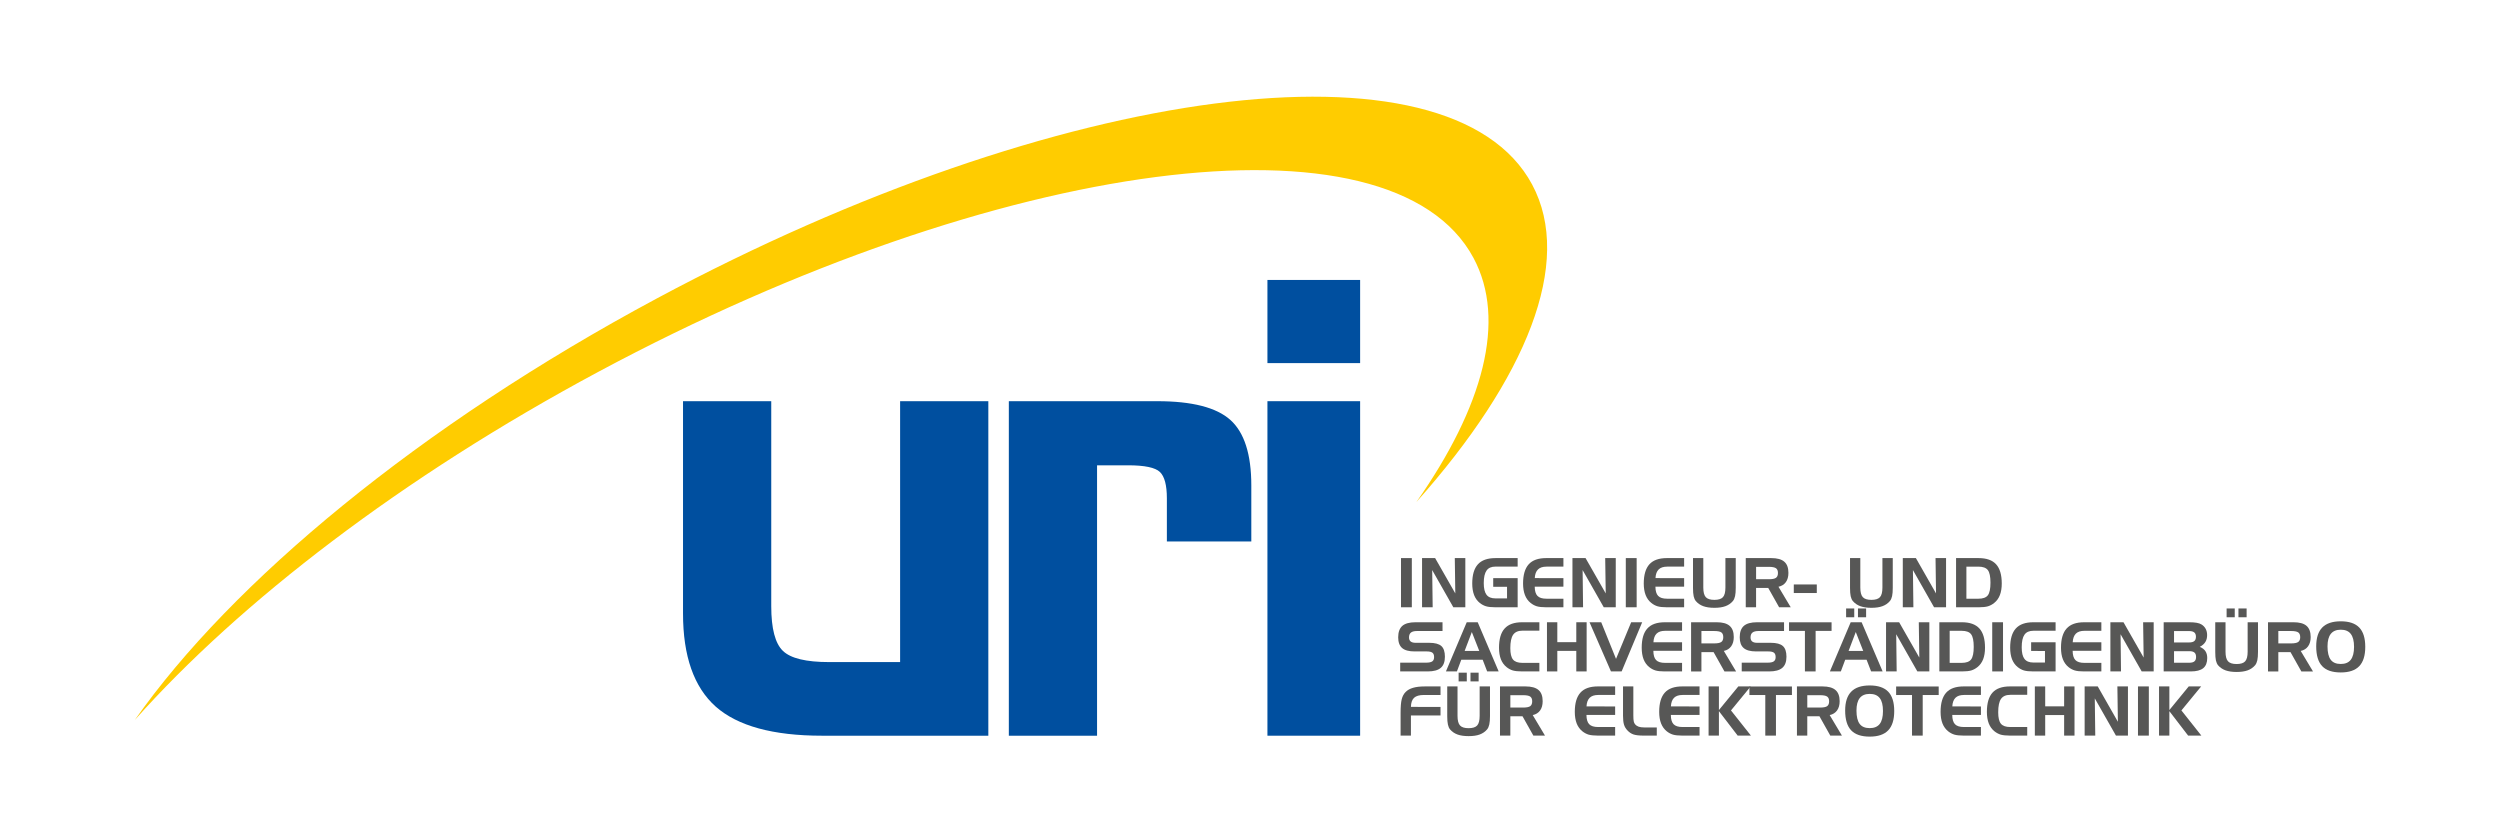 <?xml version="1.0" encoding="UTF-8"?>
<svg xmlns="http://www.w3.org/2000/svg" xmlns:xlink="http://www.w3.org/1999/xlink" version="1.1" id="Ebene_1" x="0px" y="0px" width="300px" height="100px" viewBox="0 0 300 100" xml:space="preserve">
<g>
	<g>
		<defs>
			<rect id="SVGID_1_" x="6.438" y="-51.509" width="287.123" height="203.018"></rect>
		</defs>
		<clipPath id="SVGID_2_">
			<use xlink:href="#SVGID_1_" overflow="visible"></use>
		</clipPath>
		<g clip-path="url(#SVGID_2_)">
			<defs>
				<rect id="SVGID_3_" x="6.438" y="-51.755" width="287.161" height="203.264"></rect>
			</defs>
			<clipPath id="SVGID_4_">
				<use xlink:href="#SVGID_3_" overflow="visible"></use>
			</clipPath>
			<path clip-path="url(#SVGID_4_)" fill-rule="evenodd" clip-rule="evenodd" fill="#FFCC00" d="M78.83,35.808     C127.021,9.974,174.053,3.854,183.854,22.14c5.013,9.35-0.685,23.276-13.889,38.106c8.029-11.435,10.858-21.825,6.854-29.295     c-9.803-18.285-56.832-12.165-105.021,13.67C48.252,57.244,28.783,72.239,16.167,86.409     C27.794,69.848,50.325,51.087,78.83,35.808"></path>
			<path clip-path="url(#SVGID_4_)" fill="#004F9F" d="M118.6,88.285H98.644c-5.879,0-10.131-1.169-12.759-3.492     c-2.615-2.334-3.923-6.052-3.923-11.183V48.143H92.55v24.603c0,2.678,0.471,4.47,1.396,5.356c0.928,0.903,2.78,1.348,5.562,1.348     h8.505V48.143H118.6V88.285z"></path>
			<path clip-path="url(#SVGID_4_)" fill="#004F9F" d="M121.06,48.143h17.812c4.175,0,7.095,0.75,8.771,2.248     c1.675,1.498,2.515,4.126,2.515,7.87v6.715h-10.133v-5.181c0-1.574-0.278-2.625-0.837-3.159c-0.56-0.533-1.829-0.799-3.822-0.799     h-3.718v32.448H121.06V48.143z"></path>
			<path clip-path="url(#SVGID_4_)" fill="#004F9F" d="M163.215,88.285h-11.123V48.143h11.123V88.285z M163.215,43.573h-11.123     v-9.979h11.123V43.573z"></path>
			<rect x="168.12" y="66.971" clip-path="url(#SVGID_4_)" fill="#575756" width="1.299" height="5.902"></rect>
			<polygon clip-path="url(#SVGID_4_)" fill="#575756" points="170.646,66.971 172.216,66.971 174.636,71.21 174.575,66.971      175.84,66.971 175.84,72.873 174.4,72.873 171.863,68.408 171.921,72.873 170.646,72.873    "></polygon>
			<path clip-path="url(#SVGID_4_)" fill="#575756" d="M179.186,70.415v-1.043h2.933v3.501h-2.668c-0.493,0-0.871-0.04-1.134-0.123     c-0.264-0.081-0.51-0.211-0.74-0.397c-0.302-0.238-0.528-0.55-0.682-0.939c-0.149-0.388-0.226-0.849-0.226-1.388     c0-1.042,0.226-1.811,0.679-2.309s1.153-0.746,2.103-0.746h2.668v1.021h-2.668c-0.488,0-0.844,0.156-1.063,0.473     c-0.223,0.316-0.337,0.819-0.337,1.507c0,0.645,0.114,1.11,0.333,1.399c0.222,0.291,0.576,0.435,1.067,0.435h1.394v-1.39H179.186     z"></path>
			<path clip-path="url(#SVGID_4_)" fill="#575756" d="M185.573,67.997c-0.451,0-0.789,0.112-1.018,0.34     c-0.229,0.225-0.358,0.57-0.382,1.035l3.437,0.002v1.024h-3.444c0.006,0.513,0.113,0.883,0.329,1.109     c0.217,0.226,0.573,0.338,1.078,0.338h2.037v1.027h-2.098c-0.462,0-0.829-0.04-1.092-0.117c-0.263-0.082-0.512-0.213-0.747-0.403     c-0.301-0.238-0.525-0.55-0.677-0.939c-0.152-0.388-0.228-0.849-0.228-1.388c0-1.042,0.228-1.813,0.679-2.311     c0.45-0.496,1.151-0.744,2.101-0.744h2.062v1.026H185.573z"></path>
			<polygon clip-path="url(#SVGID_4_)" fill="#575756" points="188.694,66.971 190.267,66.971 192.687,71.21 192.624,66.971      193.891,66.971 193.891,72.873 192.451,72.873 189.914,68.408 189.969,72.873 188.694,72.873    "></polygon>
			<rect x="195.096" y="66.971" clip-path="url(#SVGID_4_)" fill="#575756" width="1.302" height="5.902"></rect>
			<path clip-path="url(#SVGID_4_)" fill="#575756" d="M200.054,67.997c-0.447,0-0.789,0.112-1.017,0.34     c-0.229,0.225-0.355,0.57-0.378,1.035l3.436,0.002v1.024h-3.444c0.003,0.513,0.111,0.883,0.326,1.109     c0.215,0.226,0.574,0.338,1.077,0.338h2.041v1.027h-2.098c-0.466,0-0.828-0.04-1.092-0.117c-0.267-0.082-0.515-0.213-0.746-0.403     c-0.302-0.238-0.527-0.55-0.68-0.939c-0.151-0.388-0.228-0.849-0.228-1.388c0-1.042,0.228-1.813,0.679-2.311     c0.451-0.496,1.153-0.744,2.102-0.744h2.063v1.026H200.054z"></path>
			<path clip-path="url(#SVGID_4_)" fill="#575756" d="M204.396,66.971v3.531c0,0.552,0.1,0.937,0.297,1.155     c0.2,0.218,0.545,0.327,1.031,0.327c0.489,0,0.829-0.108,1.027-0.323c0.2-0.22,0.299-0.603,0.299-1.159v-3.531h1.239v3.564     c0,0.418-0.026,0.751-0.08,0.999c-0.055,0.251-0.144,0.447-0.263,0.592c-0.237,0.278-0.532,0.484-0.889,0.614     c-0.358,0.133-0.803,0.198-1.331,0.198c-0.531,0-0.976-0.065-1.336-0.198c-0.359-0.13-0.656-0.336-0.892-0.614     c-0.118-0.142-0.203-0.334-0.258-0.575c-0.054-0.24-0.08-0.576-0.08-1.016v-3.564H204.396z"></path>
			<path clip-path="url(#SVGID_4_)" fill="#575756" d="M209.491,66.971h3.057c0.713,0,1.234,0.143,1.563,0.431     c0.335,0.287,0.499,0.733,0.499,1.347c0,0.449-0.102,0.82-0.307,1.108c-0.205,0.286-0.5,0.47-0.886,0.554l1.472,2.463h-1.394     l-1.305-2.318h-1.461v2.318h-1.239V66.971z M212.254,68.021h-1.523v1.487h1.523c0.412,0,0.699-0.054,0.858-0.167     c0.159-0.111,0.242-0.304,0.242-0.579c0-0.271-0.077-0.463-0.234-0.572C212.964,68.08,212.675,68.021,212.254,68.021z"></path>
			<rect x="215.254" y="70.135" clip-path="url(#SVGID_4_)" fill="#575756" width="2.761" height="1.028"></rect>
			<path clip-path="url(#SVGID_4_)" fill="#575756" d="M223.238,66.971v3.531c0,0.552,0.098,0.937,0.298,1.155     c0.2,0.218,0.542,0.327,1.032,0.327c0.485,0,0.828-0.108,1.025-0.323c0.2-0.22,0.297-0.603,0.297-1.159v-3.531h1.241v3.564     c0,0.418-0.025,0.751-0.079,0.999c-0.056,0.251-0.145,0.447-0.265,0.592c-0.235,0.278-0.533,0.484-0.89,0.614     c-0.355,0.133-0.802,0.198-1.328,0.198c-0.529,0-0.975-0.065-1.337-0.198c-0.358-0.13-0.655-0.336-0.891-0.614     c-0.119-0.142-0.203-0.334-0.259-0.575c-0.053-0.24-0.079-0.576-0.079-1.016v-3.564H223.238z"></path>
			<polygon clip-path="url(#SVGID_4_)" fill="#575756" points="228.335,66.971 229.907,66.971 232.323,71.21 232.264,66.971      233.527,66.971 233.527,72.873 232.088,72.873 229.551,68.408 229.607,72.873 228.335,72.873    "></polygon>
			<path clip-path="url(#SVGID_4_)" fill="#575756" d="M234.728,66.971h2.699c0.954,0,1.653,0.248,2.105,0.744     c0.453,0.497,0.679,1.269,0.679,2.311c0,0.539-0.078,1-0.226,1.388c-0.151,0.39-0.379,0.701-0.682,0.939     c-0.232,0.19-0.48,0.321-0.748,0.403c-0.264,0.077-0.629,0.117-1.089,0.117h-2.739V66.971z M237.406,67.997h-1.438v3.849h1.438     c0.547,0,0.925-0.137,1.137-0.413c0.208-0.277,0.313-0.781,0.313-1.512c0-0.726-0.104-1.229-0.313-1.508     C238.331,68.135,237.953,67.997,237.406,67.997z"></path>
			<path clip-path="url(#SVGID_4_)" fill="#575756" d="M173.103,75.722h-3.065c-0.329,0-0.571,0.061-0.725,0.186     c-0.154,0.125-0.231,0.319-0.231,0.588c0,0.211,0.066,0.375,0.197,0.48c0.13,0.106,0.327,0.161,0.587,0.161h1.642     c0.678,0,1.163,0.128,1.453,0.386c0.286,0.255,0.429,0.684,0.429,1.283c0,0.608-0.165,1.055-0.497,1.338     c-0.331,0.286-0.854,0.428-1.567,0.428h-3.303v-1.051h3.106c0.352,0,0.601-0.053,0.746-0.156c0.144-0.101,0.217-0.271,0.217-0.51     c0-0.247-0.066-0.423-0.198-0.527c-0.134-0.103-0.358-0.156-0.681-0.156h-1.464c-0.68,0-1.179-0.135-1.492-0.407     c-0.314-0.271-0.474-0.699-0.474-1.286c0-0.627,0.168-1.083,0.498-1.374c0.33-0.287,0.855-0.434,1.576-0.434h3.246V75.722z"></path>
			<path clip-path="url(#SVGID_4_)" fill="#575756" d="M176.008,74.67h1.317l2.515,5.901h-1.381l-0.539-1.404h-2.566l-0.525,1.404     h-1.318L176.008,74.67z M176.619,75.843l-0.863,2.272h1.757L176.619,75.843z"></path>
			<path clip-path="url(#SVGID_4_)" fill="#575756" d="M182.688,75.681c-0.515,0-0.884,0.164-1.11,0.488     c-0.226,0.327-0.34,0.866-0.34,1.608c0,0.65,0.108,1.104,0.326,1.37c0.217,0.263,0.59,0.397,1.124,0.397h2.037v1.026h-2.099     c-0.462,0-0.823-0.039-1.092-0.116c-0.264-0.082-0.511-0.213-0.745-0.401c-0.302-0.241-0.528-0.555-0.682-0.939     c-0.149-0.39-0.225-0.851-0.225-1.389c0-1.043,0.225-1.816,0.679-2.31c0.451-0.499,1.151-0.746,2.101-0.746h2.063v1.011H182.688z     "></path>
			<polygon clip-path="url(#SVGID_4_)" fill="#575756" points="186.878,74.67 186.878,77.06 189.155,77.06 189.155,74.67      190.396,74.67 190.396,80.571 189.155,80.571 189.155,78.106 186.878,78.106 186.878,80.571 185.636,80.571 185.636,74.67    "></polygon>
			<polygon clip-path="url(#SVGID_4_)" fill="#575756" points="193.314,80.571 190.742,74.67 192.147,74.67 193.923,79.066      195.74,74.67 197.062,74.67 194.596,80.571    "></polygon>
			<path clip-path="url(#SVGID_4_)" fill="#575756" d="M199.807,75.698c-0.447,0-0.788,0.111-1.016,0.336     c-0.229,0.226-0.355,0.57-0.379,1.035l3.436,0.005V78.1h-3.445c0.004,0.512,0.112,0.882,0.328,1.108     c0.215,0.224,0.574,0.337,1.076,0.337h2.041v1.026h-2.101c-0.46,0-0.826-0.039-1.088-0.116c-0.268-0.082-0.515-0.213-0.747-0.401     c-0.303-0.241-0.53-0.555-0.681-0.939c-0.15-0.39-0.226-0.851-0.226-1.389c0-1.043,0.226-1.816,0.679-2.31     c0.448-0.499,1.151-0.746,2.101-0.746h2.063v1.028H199.807z"></path>
			<path clip-path="url(#SVGID_4_)" fill="#575756" d="M202.932,74.67h3.057c0.713,0,1.234,0.142,1.563,0.429     c0.335,0.288,0.5,0.735,0.5,1.347c0,0.455-0.103,0.822-0.308,1.108c-0.205,0.288-0.5,0.475-0.886,0.558l1.472,2.46h-1.396     l-1.303-2.316h-1.461v2.316h-1.239V74.67z M205.694,75.722h-1.523v1.487h1.523c0.412,0,0.699-0.056,0.858-0.169     c0.159-0.109,0.24-0.304,0.24-0.577c0-0.27-0.077-0.464-0.234-0.576C206.404,75.779,206.116,75.722,205.694,75.722z"></path>
			<path clip-path="url(#SVGID_4_)" fill="#575756" d="M214.085,75.722h-3.065c-0.33,0-0.569,0.061-0.724,0.186     s-0.23,0.319-0.23,0.588c0,0.211,0.065,0.375,0.195,0.48c0.133,0.106,0.328,0.161,0.586,0.161h1.643     c0.68,0,1.165,0.128,1.452,0.386c0.288,0.255,0.433,0.684,0.433,1.283c0,0.608-0.168,1.055-0.5,1.338     c-0.333,0.286-0.854,0.428-1.566,0.428h-3.302v-1.051h3.104c0.354,0,0.603-0.053,0.744-0.156c0.146-0.101,0.221-0.271,0.221-0.51     c0-0.247-0.064-0.423-0.197-0.527c-0.135-0.103-0.36-0.156-0.682-0.156h-1.466c-0.681,0-1.175-0.135-1.49-0.407     c-0.316-0.271-0.473-0.699-0.473-1.286c0-0.627,0.165-1.083,0.496-1.374c0.33-0.287,0.855-0.434,1.577-0.434h3.244V75.722z"></path>
			<polygon clip-path="url(#SVGID_4_)" fill="#575756" points="216.59,75.708 214.685,75.708 214.685,74.676 219.788,74.676      219.788,75.708 217.874,75.708 217.874,80.571 216.59,80.571    "></polygon>
			<path clip-path="url(#SVGID_4_)" fill="#575756" d="M221.533,73.018h0.977v1.053h-0.977V73.018z M222.956,73.018h0.978v1.053     h-0.978V73.018z M222.084,74.67h1.312l2.52,5.901h-1.382l-0.544-1.404h-2.563l-0.526,1.404h-1.314L222.084,74.67z      M222.693,75.843l-0.864,2.272h1.759L222.693,75.843z"></path>
			<polygon clip-path="url(#SVGID_4_)" fill="#575756" points="226.325,74.67 227.897,74.67 230.317,78.909 230.255,74.67      231.521,74.67 231.521,80.571 230.082,80.571 227.546,76.107 227.6,80.571 226.325,80.571    "></polygon>
			<path clip-path="url(#SVGID_4_)" fill="#575756" d="M232.721,74.67h2.703c0.948,0,1.649,0.247,2.101,0.746     c0.453,0.493,0.677,1.267,0.677,2.31c0,0.538-0.075,0.999-0.224,1.389c-0.153,0.385-0.381,0.698-0.683,0.939     c-0.233,0.188-0.48,0.319-0.745,0.401c-0.265,0.077-0.63,0.116-1.091,0.116h-2.738V74.67z M235.399,75.698h-1.439v3.847h1.439     c0.546,0,0.926-0.139,1.134-0.413c0.21-0.277,0.314-0.78,0.314-1.509c0-0.731-0.104-1.233-0.314-1.511     C236.325,75.834,235.945,75.698,235.399,75.698z"></path>
			<rect x="239.067" y="74.67" clip-path="url(#SVGID_4_)" fill="#575756" width="1.295" height="5.901"></rect>
			<path clip-path="url(#SVGID_4_)" fill="#575756" d="M243.736,78.115v-1.046h2.935v3.502h-2.668c-0.494,0-0.87-0.039-1.135-0.118     c-0.264-0.082-0.51-0.214-0.739-0.399c-0.304-0.241-0.529-0.555-0.683-0.939c-0.149-0.39-0.226-0.851-0.226-1.389     c0-1.04,0.226-1.81,0.679-2.31c0.454-0.499,1.152-0.746,2.104-0.746h2.668v1.021h-2.668c-0.486,0-0.845,0.155-1.067,0.473     c-0.221,0.316-0.331,0.819-0.331,1.508c0,0.642,0.11,1.111,0.331,1.397c0.223,0.291,0.575,0.435,1.067,0.435h1.393v-1.388     H243.736z"></path>
			<path clip-path="url(#SVGID_4_)" fill="#575756" d="M250.125,75.698c-0.451,0-0.789,0.111-1.019,0.336     c-0.226,0.226-0.355,0.57-0.381,1.035l3.438,0.005V78.1h-3.446c0.005,0.512,0.113,0.882,0.33,1.108     c0.216,0.224,0.572,0.337,1.077,0.337h2.039v1.026h-2.1c-0.464,0-0.828-0.039-1.09-0.116c-0.264-0.082-0.516-0.213-0.748-0.401     c-0.3-0.241-0.526-0.555-0.679-0.939c-0.153-0.39-0.227-0.851-0.227-1.389c0-1.043,0.227-1.816,0.679-2.31     c0.45-0.499,1.15-0.746,2.1-0.746h2.064v1.028H250.125z"></path>
			<polygon clip-path="url(#SVGID_4_)" fill="#575756" points="253.246,74.67 254.818,74.67 257.238,78.909 257.175,74.67      258.442,74.67 258.442,80.571 257.003,80.571 254.468,76.107 254.521,80.571 253.246,80.571    "></polygon>
			<path clip-path="url(#SVGID_4_)" fill="#575756" d="M262.89,80.571h-3.249V74.67h3.03c0.387,0,0.697,0.022,0.934,0.065     c0.241,0.041,0.434,0.111,0.582,0.205c0.216,0.135,0.383,0.312,0.497,0.529c0.112,0.216,0.17,0.46,0.17,0.736     c0,0.332-0.069,0.611-0.214,0.838c-0.143,0.228-0.365,0.423-0.667,0.579c0.309,0.125,0.529,0.3,0.676,0.519     c0.147,0.218,0.219,0.49,0.219,0.822c0,0.547-0.16,0.957-0.481,1.218C264.067,80.442,263.567,80.571,262.89,80.571      M262.72,79.528c0.28,0,0.486-0.057,0.615-0.169c0.13-0.109,0.194-0.282,0.194-0.522s-0.064-0.418-0.194-0.529     c-0.131-0.112-0.335-0.167-0.615-0.167h-1.836v1.388H262.72z M260.884,75.729v1.365h1.814c0.28,0,0.485-0.055,0.618-0.165     c0.13-0.112,0.197-0.284,0.197-0.518c0-0.234-0.067-0.409-0.197-0.517c-0.133-0.11-0.338-0.166-0.618-0.166H260.884z"></path>
			<path clip-path="url(#SVGID_4_)" fill="#575756" d="M267.193,73.018h0.976v1.053h-0.976V73.018z M268.614,73.018h0.98v1.053     h-0.98V73.018z M267.063,74.67v3.535c0,0.547,0.1,0.933,0.299,1.15c0.2,0.219,0.543,0.329,1.032,0.329     c0.486,0,0.829-0.11,1.025-0.325c0.198-0.22,0.298-0.602,0.298-1.154V74.67h1.242v3.564c0,0.417-0.027,0.752-0.081,0.999     c-0.056,0.251-0.144,0.447-0.266,0.596c-0.236,0.275-0.531,0.479-0.89,0.612c-0.354,0.13-0.8,0.196-1.329,0.196     c-0.53,0-0.972-0.066-1.335-0.196c-0.36-0.133-0.655-0.337-0.894-0.612c-0.116-0.145-0.201-0.337-0.256-0.579     c-0.051-0.239-0.078-0.579-0.078-1.016V74.67H267.063z"></path>
			<path clip-path="url(#SVGID_4_)" fill="#575756" d="M272.16,74.67h3.058c0.713,0,1.231,0.142,1.563,0.429     c0.332,0.288,0.5,0.735,0.5,1.347c0,0.455-0.104,0.822-0.309,1.108c-0.205,0.288-0.5,0.475-0.887,0.558l1.473,2.46h-1.396     l-1.301-2.316h-1.462v2.316h-1.239V74.67z M274.923,75.722h-1.523v1.487h1.523c0.411,0,0.697-0.056,0.859-0.169     c0.159-0.109,0.243-0.304,0.243-0.577c0-0.27-0.081-0.464-0.238-0.576C275.631,75.779,275.342,75.722,274.923,75.722z"></path>
			<path clip-path="url(#SVGID_4_)" fill="#575756" d="M280.892,75.564c-0.534,0-0.931,0.168-1.194,0.499     c-0.265,0.331-0.396,0.832-0.396,1.507c0,0.727,0.13,1.259,0.384,1.598c0.256,0.339,0.656,0.509,1.207,0.509     c0.539,0,0.942-0.169,1.2-0.505c0.26-0.335,0.393-0.854,0.393-1.549c0-0.704-0.133-1.22-0.393-1.555     C281.834,75.732,281.431,75.564,280.892,75.564 M277.945,77.561c0-1.013,0.243-1.769,0.729-2.263     c0.486-0.493,1.223-0.741,2.217-0.741c0.999,0,1.741,0.248,2.22,0.749c0.48,0.5,0.72,1.271,0.72,2.317     c0,1.041-0.239,1.814-0.72,2.316c-0.479,0.504-1.221,0.755-2.22,0.755c-1.01,0-1.756-0.252-2.23-0.757     C278.182,79.432,277.945,78.639,277.945,77.561z"></path>
			<path clip-path="url(#SVGID_4_)" fill="#575756" d="M168.071,85.558c0-0.753,0.046-1.304,0.138-1.656     c0.09-0.353,0.244-0.64,0.465-0.862c0.223-0.229,0.523-0.397,0.898-0.505c0.373-0.11,0.841-0.164,1.399-0.164h1.892v1.026h-1.997     c-0.536,0-0.93,0.113-1.175,0.337c-0.244,0.229-0.37,0.592-0.379,1.092l3.551,0.007v1.025h-3.551v2.416h-1.241V85.558z"></path>
			<path clip-path="url(#SVGID_4_)" fill="#575756" d="M175.034,80.719h0.98v1.05h-0.98V80.719z M176.459,80.719h0.976v1.05h-0.976     V80.719z M174.903,82.37v3.532c0,0.549,0.098,0.937,0.3,1.154c0.197,0.217,0.542,0.326,1.031,0.326     c0.485,0,0.828-0.107,1.026-0.324c0.199-0.218,0.298-0.603,0.298-1.156V82.37h1.241v3.563c0,0.418-0.029,0.753-0.083,1.002     c-0.055,0.25-0.142,0.444-0.263,0.591c-0.234,0.279-0.53,0.481-0.889,0.614c-0.357,0.133-0.8,0.194-1.331,0.194     c-0.529,0-0.972-0.062-1.334-0.194c-0.359-0.133-0.657-0.335-0.894-0.614c-0.118-0.144-0.202-0.333-0.254-0.576     c-0.057-0.24-0.083-0.581-0.083-1.017V82.37H174.903z"></path>
			<path clip-path="url(#SVGID_4_)" fill="#575756" d="M179.999,82.37h3.058c0.711,0,1.233,0.144,1.566,0.432     c0.333,0.284,0.496,0.734,0.496,1.343c0,0.454-0.101,0.825-0.306,1.111c-0.207,0.284-0.499,0.471-0.886,0.554l1.473,2.464h-1.396     l-1.302-2.321h-1.461v2.321h-1.242V82.37z M182.765,83.422h-1.523v1.486h1.523c0.41,0,0.696-0.056,0.859-0.166     c0.159-0.114,0.239-0.309,0.239-0.581c0-0.271-0.078-0.46-0.235-0.571C183.472,83.478,183.184,83.422,182.765,83.422z"></path>
			<path clip-path="url(#SVGID_4_)" fill="#575756" d="M191.781,83.396c-0.452,0-0.79,0.113-1.019,0.337     c-0.229,0.228-0.357,0.569-0.381,1.036l3.436,0.005v1.022h-3.442c0.004,0.515,0.112,0.884,0.327,1.109     c0.216,0.225,0.574,0.338,1.079,0.338h2.036v1.029h-2.098c-0.463,0-0.823-0.042-1.092-0.117     c-0.264-0.081-0.512-0.215-0.745-0.401c-0.303-0.241-0.527-0.558-0.68-0.94c-0.149-0.388-0.226-0.852-0.226-1.388     c0-1.047,0.226-1.814,0.679-2.313c0.448-0.499,1.15-0.744,2.1-0.744h2.062v1.026H191.781z"></path>
			<path clip-path="url(#SVGID_4_)" fill="#575756" d="M197.244,88.273c-0.551,0-0.961-0.05-1.228-0.14     c-0.269-0.093-0.51-0.253-0.72-0.48c-0.196-0.202-0.335-0.436-0.413-0.689c-0.081-0.256-0.121-0.618-0.121-1.084v-3.51h1.239     v3.47c0,0.345,0.018,0.588,0.05,0.729c0.029,0.142,0.083,0.253,0.158,0.34c0.116,0.138,0.261,0.236,0.432,0.296     c0.17,0.062,0.411,0.09,0.71,0.09h1.463v0.979H197.244z"></path>
			<path clip-path="url(#SVGID_4_)" fill="#575756" d="M201.907,83.396c-0.45,0-0.79,0.113-1.018,0.337     c-0.229,0.228-0.356,0.569-0.38,1.036l3.437,0.005v1.022h-3.444c0.002,0.515,0.112,0.884,0.326,1.109     c0.216,0.225,0.575,0.338,1.079,0.338h2.039v1.029h-2.099c-0.463,0-0.827-0.042-1.091-0.117     c-0.265-0.081-0.515-0.215-0.747-0.401c-0.3-0.241-0.527-0.558-0.679-0.94c-0.152-0.388-0.227-0.852-0.227-1.388     c0-1.047,0.227-1.814,0.678-2.313c0.451-0.499,1.151-0.744,2.103-0.744h2.062v1.026H201.907z"></path>
			<polygon clip-path="url(#SVGID_4_)" fill="#575756" points="205.03,82.37 206.27,82.37 206.27,85.205 208.598,82.37      210.084,82.37 207.717,85.252 210.11,88.273 208.521,88.273 206.27,85.339 206.27,88.273 205.03,88.273    "></polygon>
			<polygon clip-path="url(#SVGID_4_)" fill="#575756" points="211.835,83.403 209.929,83.403 209.929,82.378 215.032,82.378      215.032,83.403 213.114,83.403 213.114,88.273 211.835,88.273    "></polygon>
			<path clip-path="url(#SVGID_4_)" fill="#575756" d="M215.634,82.37h3.058c0.711,0,1.234,0.144,1.563,0.432     c0.334,0.284,0.503,0.734,0.503,1.343c0,0.454-0.105,0.825-0.311,1.111c-0.205,0.284-0.5,0.471-0.887,0.554l1.473,2.464h-1.395     l-1.304-2.321h-1.46v2.321h-1.241V82.37z M218.397,83.422h-1.522v1.486h1.522c0.412,0,0.699-0.056,0.858-0.166     c0.158-0.114,0.24-0.309,0.24-0.581c0-0.271-0.077-0.46-0.235-0.571C219.104,83.478,218.819,83.422,218.397,83.422z"></path>
			<path clip-path="url(#SVGID_4_)" fill="#575756" d="M224.368,83.267c-0.534,0-0.932,0.165-1.197,0.498     c-0.262,0.331-0.394,0.832-0.394,1.505c0,0.727,0.126,1.259,0.384,1.599c0.253,0.338,0.656,0.506,1.207,0.506     c0.537,0,0.938-0.168,1.199-0.501c0.262-0.339,0.39-0.853,0.39-1.552c0-0.702-0.128-1.22-0.39-1.554     C225.306,83.433,224.905,83.267,224.368,83.267 M221.419,85.262c0-1.016,0.243-1.771,0.732-2.265     c0.482-0.494,1.222-0.743,2.217-0.743c0.999,0,1.738,0.252,2.217,0.75c0.481,0.504,0.722,1.273,0.722,2.317     c0,1.043-0.24,1.817-0.722,2.319c-0.479,0.501-1.218,0.754-2.217,0.754c-1.014,0-1.755-0.253-2.233-0.759     C221.658,87.131,221.419,86.338,221.419,85.262z"></path>
			<polygon clip-path="url(#SVGID_4_)" fill="#575756" points="229.442,83.403 227.536,83.403 227.536,82.378 232.643,82.378      232.643,83.403 230.725,83.403 230.725,88.273 229.442,88.273    "></polygon>
			<path clip-path="url(#SVGID_4_)" fill="#575756" d="M235.677,83.396c-0.453,0-0.788,0.113-1.02,0.337     c-0.228,0.228-0.356,0.569-0.379,1.036l3.435,0.005v1.022h-3.442c0.002,0.515,0.113,0.884,0.326,1.109     c0.216,0.225,0.575,0.338,1.08,0.338h2.036v1.029h-2.098c-0.462,0-0.826-0.042-1.091-0.117c-0.265-0.081-0.513-0.215-0.747-0.401     c-0.3-0.241-0.527-0.558-0.68-0.94c-0.15-0.388-0.226-0.852-0.226-1.388c0-1.047,0.226-1.814,0.678-2.313     c0.451-0.499,1.152-0.744,2.101-0.744h2.063v1.026H235.677z"></path>
			<path clip-path="url(#SVGID_4_)" fill="#575756" d="M241.232,83.38c-0.514,0-0.884,0.164-1.11,0.488     c-0.227,0.328-0.337,0.865-0.337,1.61c0,0.648,0.107,1.103,0.323,1.367c0.217,0.265,0.592,0.398,1.124,0.398h2.035v1.029h-2.096     c-0.463,0-0.826-0.042-1.093-0.117c-0.265-0.081-0.51-0.215-0.745-0.401c-0.302-0.241-0.529-0.558-0.681-0.94     c-0.148-0.388-0.226-0.852-0.226-1.388c0-1.047,0.226-1.814,0.677-2.313c0.453-0.499,1.152-0.744,2.103-0.744h2.061v1.01H241.232     z"></path>
			<polygon clip-path="url(#SVGID_4_)" fill="#575756" points="245.424,82.37 245.424,84.761 247.696,84.761 247.696,82.37      248.941,82.37 248.941,88.273 247.696,88.273 247.696,85.806 245.424,85.806 245.424,88.273 244.181,88.273 244.181,82.37    "></polygon>
			<polygon clip-path="url(#SVGID_4_)" fill="#575756" points="250.157,82.37 251.729,82.37 254.146,86.611 254.086,82.37      255.354,82.37 255.354,88.273 253.914,88.273 251.374,83.807 251.432,88.273 250.157,88.273    "></polygon>
			<rect x="256.557" y="82.37" clip-path="url(#SVGID_4_)" fill="#575756" width="1.303" height="5.903"></rect>
			<polygon clip-path="url(#SVGID_4_)" fill="#575756" points="259.083,82.37 260.324,82.37 260.324,85.205 262.648,82.37      264.138,82.37 261.769,85.252 264.164,88.273 262.576,88.273 260.324,85.339 260.324,88.273 259.083,88.273    "></polygon>
		</g>
	</g>
</g>
</svg>
